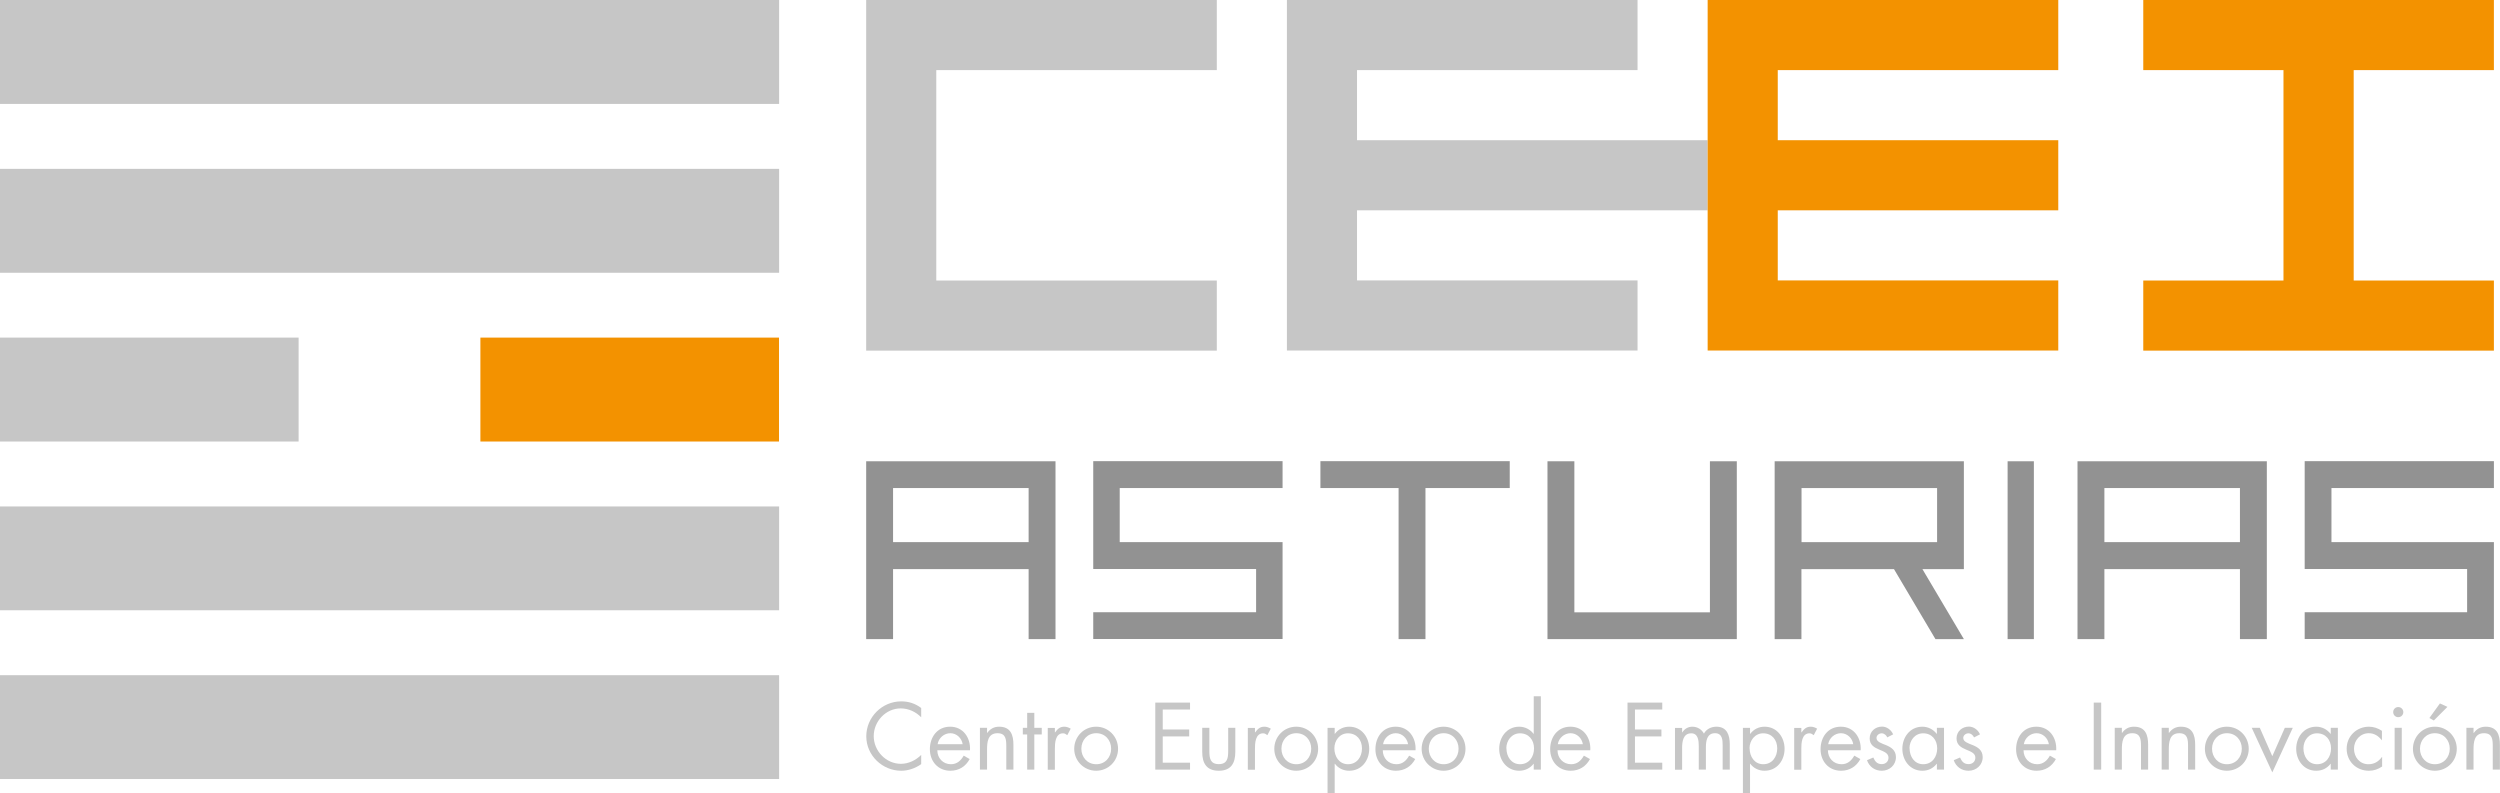 <?xml version="1.0" encoding="UTF-8"?> <svg xmlns="http://www.w3.org/2000/svg" id="Capa_2" data-name="Capa 2" viewBox="0 0 241.78 76.7"><defs><style> .cls-1 { fill: #f39200; } .cls-2 { fill: #929292; } .cls-3 { fill: #c6c6c6; } </style></defs><g id="Capa_1-2" data-name="Capa 1"><g><g><rect class="cls-3" width="75.35" height="10.05"></rect><rect class="cls-3" y="16.33" width="75.35" height="10.05"></rect><rect class="cls-3" y="65.3" width="75.35" height="10.04"></rect><rect class="cls-3" y="48.98" width="75.35" height="10.04"></rect><rect class="cls-1" x="46.46" y="32.65" width="28.88" height="10.05"></rect><rect class="cls-3" x="0" y="32.65" width="28.88" height="10.05"></rect></g><g><g><path class="cls-3" d="M83.77,33.91V0h33.91v6.78h-27.13v20.35h27.13v6.78h-33.91Z"></path><path class="cls-3" d="M124.46,33.91V0h33.91v6.78h-27.13v6.78h33.91v6.78h-33.91v6.78h27.13v6.78h-33.91Z"></path></g><g><path class="cls-1" d="M165.15,33.91V0h33.91v6.78h-27.13v6.78h27.13v6.78h-27.13v6.78h27.13v6.78h-33.91Z"></path><polygon class="cls-1" points="241.19 6.78 241.19 0 207.28 0 207.28 6.78 220.84 6.78 220.84 27.13 207.28 27.13 207.28 33.91 241.19 33.91 241.19 27.13 227.63 27.13 227.63 6.78 241.19 6.78"></polygon></g></g><g><path class="cls-2" d="M83.77,61.81v-17.2h18.31v17.2h-2.6v-6.77h-13.11v6.77h-2.6ZM99.48,52.43v-5.23h-13.11v5.23h13.11Z"></path><path class="cls-2" d="M105.73,61.81v-2.6h15.75v-4.18h-15.75v-10.43h18.31v2.6h-15.75v5.23h15.75v9.37h-18.31Z"></path><path class="cls-2" d="M135.26,61.81v-14.61h-7.56v-2.6h18.31v2.6h-8.15v14.61h-2.6Z"></path><path class="cls-2" d="M149.66,61.81v-17.2h2.6v14.61h13.11v-14.61h2.6v17.2h-18.31Z"></path><path class="cls-2" d="M171.63,61.81v-17.2h18.3v10.43h-4.01l4.01,6.77h-2.75l-4.01-6.77h-8.95v6.77h-2.6ZM187.34,52.43v-5.23h-13.11v5.23h13.11Z"></path><path class="cls-2" d="M194.16,61.81v-17.2h2.54v17.2h-2.54Z"></path><path class="cls-2" d="M200.92,61.81v-17.2h18.31v17.2h-2.6v-6.77h-13.11v6.77h-2.6ZM216.63,52.43v-5.23h-13.11v5.23h13.11Z"></path><path class="cls-2" d="M222.89,61.81v-2.6h15.71v-4.18h-15.71v-10.43h18.3v2.6h-15.71v5.23h15.71v9.37h-18.3Z"></path></g><g><path class="cls-3" d="M89.09,69.37c-.52-.53-1.23-.86-1.98-.86-1.44,0-2.61,1.25-2.61,2.68s1.18,2.68,2.63,2.68c.73,0,1.44-.34,1.96-.86v.89c-.56.4-1.25.64-1.93.64-1.83,0-3.38-1.49-3.38-3.33s1.52-3.38,3.38-3.38c.72,0,1.36.21,1.93.64v.89Z"></path><path class="cls-3" d="M90.65,72.56c0,.75.54,1.35,1.32,1.35.58,0,.96-.35,1.23-.83l.58.33c-.39.72-1.04,1.13-1.87,1.13-1.2,0-1.98-.92-1.98-2.08s.7-2.18,1.96-2.18,1.99,1.07,1.92,2.28h-3.17ZM93.1,71.97c-.09-.58-.58-1.06-1.19-1.06s-1.14.47-1.23,1.06h2.42Z"></path><path class="cls-3" d="M95.46,70.88h.02c.28-.39.65-.6,1.15-.6,1.12,0,1.38.81,1.38,1.75v2.4h-.69v-2.28c0-.65-.05-1.24-.85-1.24-.95,0-1.01.88-1.01,1.6v1.92h-.69v-4.04h.69v.49Z"></path><path class="cls-3" d="M100.03,74.43h-.69v-3.4h-.42v-.64h.42v-1.45h.69v1.45h.72v.64h-.72v3.4Z"></path><path class="cls-3" d="M102.02,70.83h.02c.24-.32.45-.55.89-.55.23,0,.42.08.62.19l-.33.63c-.14-.09-.23-.18-.41-.18-.76,0-.79.97-.79,1.5v2.02h-.69v-4.04h.69v.44Z"></path><path class="cls-3" d="M103.89,72.42c0-1.19.94-2.14,2.12-2.14s2.12.95,2.12,2.14-.95,2.12-2.12,2.12-2.12-.94-2.12-2.12ZM104.58,72.41c0,.82.58,1.5,1.44,1.5s1.44-.67,1.44-1.5-.58-1.5-1.44-1.5-1.44.68-1.44,1.5Z"></path><path class="cls-3" d="M111.73,67.95h3.36v.67h-2.64v1.93h2.56v.67h-2.56v2.54h2.64v.67h-3.36v-6.48Z"></path><path class="cls-3" d="M116.96,72.64c0,.68.08,1.26.91,1.26s.91-.58.91-1.26v-2.25h.69v2.33c0,1.07-.4,1.82-1.6,1.82s-1.6-.75-1.6-1.82v-2.33h.69v2.25Z"></path><path class="cls-3" d="M121.37,70.83h.02c.24-.32.45-.55.89-.55.23,0,.42.08.62.19l-.33.63c-.14-.09-.23-.18-.41-.18-.76,0-.79.97-.79,1.5v2.02h-.69v-4.04h.69v.44Z"></path><path class="cls-3" d="M123.24,72.42c0-1.19.94-2.14,2.12-2.14s2.12.95,2.12,2.14-.94,2.12-2.12,2.12-2.12-.94-2.12-2.12ZM123.93,72.41c0,.82.58,1.5,1.44,1.5s1.44-.67,1.44-1.5-.58-1.5-1.44-1.5-1.44.68-1.44,1.5Z"></path><path class="cls-3" d="M129.08,70.97h.02c.33-.45.83-.69,1.39-.69,1.19,0,1.93,1.02,1.93,2.14s-.73,2.12-1.94,2.12c-.55,0-1.06-.24-1.38-.68h-.02v2.84h-.69v-6.31h.69v.58ZM129.05,72.37c0,.79.46,1.54,1.32,1.54s1.35-.71,1.35-1.53-.51-1.46-1.36-1.46c-.8,0-1.31.7-1.31,1.45Z"></path><path class="cls-3" d="M133.73,72.56c0,.75.54,1.35,1.32,1.35.59,0,.96-.35,1.23-.83l.59.33c-.39.72-1.04,1.13-1.87,1.13-1.2,0-1.98-.92-1.98-2.08s.7-2.18,1.96-2.18,1.99,1.07,1.92,2.28h-3.17ZM136.18,71.97c-.1-.58-.58-1.06-1.19-1.06s-1.14.47-1.23,1.06h2.42Z"></path><path class="cls-3" d="M137.49,72.42c0-1.19.94-2.14,2.12-2.14s2.12.95,2.12,2.14-.95,2.12-2.12,2.12-2.12-.94-2.12-2.12ZM138.18,72.41c0,.82.58,1.5,1.44,1.5s1.44-.67,1.44-1.5-.58-1.5-1.44-1.5-1.44.68-1.44,1.5Z"></path><path class="cls-3" d="M148.33,73.87h-.02c-.34.44-.84.67-1.39.67-1.19,0-1.93-1.01-1.93-2.12s.73-2.14,1.94-2.14c.54,0,1.06.26,1.38.69h.02v-3.63h.69v7.09h-.69v-.56ZM145.69,72.37c0,.79.46,1.54,1.32,1.54s1.35-.71,1.35-1.53-.51-1.46-1.36-1.46c-.8,0-1.32.7-1.32,1.45Z"></path><path class="cls-3" d="M150.63,72.56c0,.75.54,1.35,1.32,1.35.59,0,.96-.35,1.23-.83l.59.33c-.39.72-1.04,1.13-1.87,1.13-1.2,0-1.98-.92-1.98-2.08s.7-2.18,1.96-2.18,1.99,1.07,1.92,2.28h-3.17ZM153.08,71.97c-.09-.58-.58-1.06-1.19-1.06s-1.14.47-1.23,1.06h2.41Z"></path><path class="cls-3" d="M157.4,67.95h3.36v.67h-2.64v1.93h2.56v.67h-2.56v2.54h2.64v.67h-3.36v-6.48Z"></path><path class="cls-3" d="M162.68,70.83h.02c.21-.34.56-.55.97-.55.47,0,.9.25,1.12.67.24-.45.72-.67,1.21-.67,1.03,0,1.29.84,1.29,1.69v2.46h-.69v-2.35c0-.52-.03-1.17-.74-1.17-.79,0-.88.77-.88,1.38v2.14h-.69v-2.29c0-.5-.06-1.22-.72-1.22-.81,0-.89.82-.89,1.43v2.09h-.69v-4.04h.69v.44Z"></path><path class="cls-3" d="M169.25,70.97h.02c.34-.45.83-.69,1.39-.69,1.19,0,1.93,1.02,1.93,2.14s-.73,2.12-1.94,2.12c-.55,0-1.06-.24-1.38-.68h-.02v2.84h-.69v-6.31h.69v.58ZM169.21,72.37c0,.79.46,1.54,1.32,1.54s1.35-.71,1.35-1.53-.51-1.46-1.36-1.46c-.8,0-1.32.7-1.32,1.45Z"></path><path class="cls-3" d="M174.21,70.83h.02c.24-.32.45-.55.89-.55.23,0,.42.08.62.19l-.33.63c-.14-.09-.23-.18-.41-.18-.76,0-.79.97-.79,1.5v2.02h-.69v-4.04h.69v.44Z"></path><path class="cls-3" d="M176.78,72.56c0,.75.54,1.35,1.32,1.35.59,0,.96-.35,1.23-.83l.59.33c-.39.72-1.04,1.13-1.87,1.13-1.2,0-1.98-.92-1.98-2.08s.7-2.18,1.96-2.18,1.99,1.07,1.92,2.28h-3.17ZM179.23,71.97c-.09-.58-.58-1.06-1.19-1.06s-1.14.47-1.23,1.06h2.41Z"></path><path class="cls-3" d="M182.53,71.33c-.09-.22-.3-.41-.55-.41s-.5.19-.5.45c0,.37.46.51.94.7.47.2.94.48.94,1.16,0,.76-.62,1.31-1.37,1.31-.68,0-1.21-.39-1.43-1.02l.61-.26c.17.38.37.64.82.64.37,0,.65-.25.65-.62,0-.9-1.82-.59-1.82-1.87,0-.68.55-1.14,1.2-1.14.46,0,.89.33,1.07.75l-.58.3Z"></path><path class="cls-3" d="M188.01,74.43h-.69v-.56h-.02c-.35.45-.83.67-1.39.67-1.19,0-1.93-1.01-1.93-2.12s.73-2.14,1.94-2.14c.55,0,1.05.26,1.38.69h.02v-.58h.69v4.04ZM184.68,72.37c0,.79.46,1.54,1.32,1.54s1.35-.71,1.35-1.53-.51-1.46-1.36-1.46c-.8,0-1.32.7-1.32,1.45Z"></path><path class="cls-3" d="M190.92,71.33c-.09-.22-.3-.41-.55-.41s-.5.19-.5.45c0,.37.46.51.94.7.47.2.94.48.94,1.16,0,.76-.62,1.31-1.37,1.31-.68,0-1.21-.39-1.43-1.02l.61-.26c.17.38.37.64.83.64.37,0,.65-.25.65-.62,0-.9-1.82-.59-1.82-1.87,0-.68.55-1.14,1.2-1.14.46,0,.89.33,1.07.75l-.58.3Z"></path><path class="cls-3" d="M195.7,72.56c0,.75.54,1.35,1.32,1.35.58,0,.96-.35,1.23-.83l.58.33c-.39.72-1.04,1.13-1.87,1.13-1.2,0-1.98-.92-1.98-2.08s.7-2.18,1.96-2.18,1.99,1.07,1.92,2.28h-3.17ZM198.15,71.97c-.09-.58-.58-1.06-1.19-1.06s-1.14.47-1.23,1.06h2.42Z"></path><path class="cls-3" d="M203.21,74.43h-.72v-6.48h.72v6.48Z"></path><path class="cls-3" d="M205.21,70.88h.02c.28-.39.65-.6,1.15-.6,1.12,0,1.37.81,1.37,1.75v2.4h-.69v-2.28c0-.65-.05-1.24-.85-1.24-.94,0-1,.88-1,1.6v1.92h-.69v-4.04h.69v.49Z"></path><path class="cls-3" d="M209.75,70.88h.02c.28-.39.65-.6,1.15-.6,1.12,0,1.38.81,1.38,1.75v2.4h-.69v-2.28c0-.65-.05-1.24-.85-1.24-.95,0-1.01.88-1.01,1.6v1.92h-.69v-4.04h.69v.49Z"></path><path class="cls-3" d="M213.24,72.42c0-1.19.94-2.14,2.12-2.14s2.12.95,2.12,2.14-.95,2.12-2.12,2.12-2.12-.94-2.12-2.12ZM213.93,72.41c0,.82.58,1.5,1.44,1.5s1.44-.67,1.44-1.5-.58-1.5-1.44-1.5-1.44.68-1.44,1.5Z"></path><path class="cls-3" d="M219.77,73.11l1.2-2.72h.77l-1.98,4.31-1.99-4.31h.78l1.2,2.72Z"></path><path class="cls-3" d="M226.1,74.43h-.69v-.56h-.02c-.35.45-.82.67-1.39.67-1.19,0-1.93-1.01-1.93-2.12s.73-2.14,1.94-2.14c.55,0,1.05.26,1.38.69h.02v-.58h.69v4.04ZM222.77,72.37c0,.79.46,1.54,1.32,1.54s1.35-.71,1.35-1.53-.51-1.46-1.36-1.46c-.8,0-1.31.7-1.31,1.45Z"></path><path class="cls-3" d="M230.37,71.59h-.02c-.32-.4-.71-.68-1.26-.68-.83,0-1.43.69-1.43,1.5s.55,1.5,1.39,1.5c.58,0,.98-.26,1.31-.7h.02v.92c-.4.27-.8.41-1.28.41-1.22,0-2.15-.91-2.15-2.13s.97-2.13,2.16-2.13c.44,0,.88.15,1.25.4v.91Z"></path><path class="cls-3" d="M232.43,68.87c0,.28-.22.49-.49.49s-.49-.21-.49-.49.22-.49.49-.49.49.22.49.49ZM232.28,74.43h-.69v-4.04h.69v4.04Z"></path><path class="cls-3" d="M233.36,72.42c0-1.19.94-2.14,2.12-2.14s2.12.95,2.12,2.14-.94,2.12-2.12,2.12-2.12-.94-2.12-2.12ZM234.04,72.41c0,.82.58,1.5,1.44,1.5s1.44-.67,1.44-1.5-.58-1.5-1.44-1.5-1.44.68-1.44,1.5ZM236.7,68.36l-1.32,1.32-.43-.24,1.02-1.41.72.33Z"></path><path class="cls-3" d="M239.23,70.88h.02c.28-.39.65-.6,1.15-.6,1.12,0,1.37.81,1.37,1.75v2.4h-.69v-2.28c0-.65-.05-1.24-.85-1.24-.95,0-1.01.88-1.01,1.6v1.92h-.69v-4.04h.69v.49Z"></path></g></g></g></svg> 